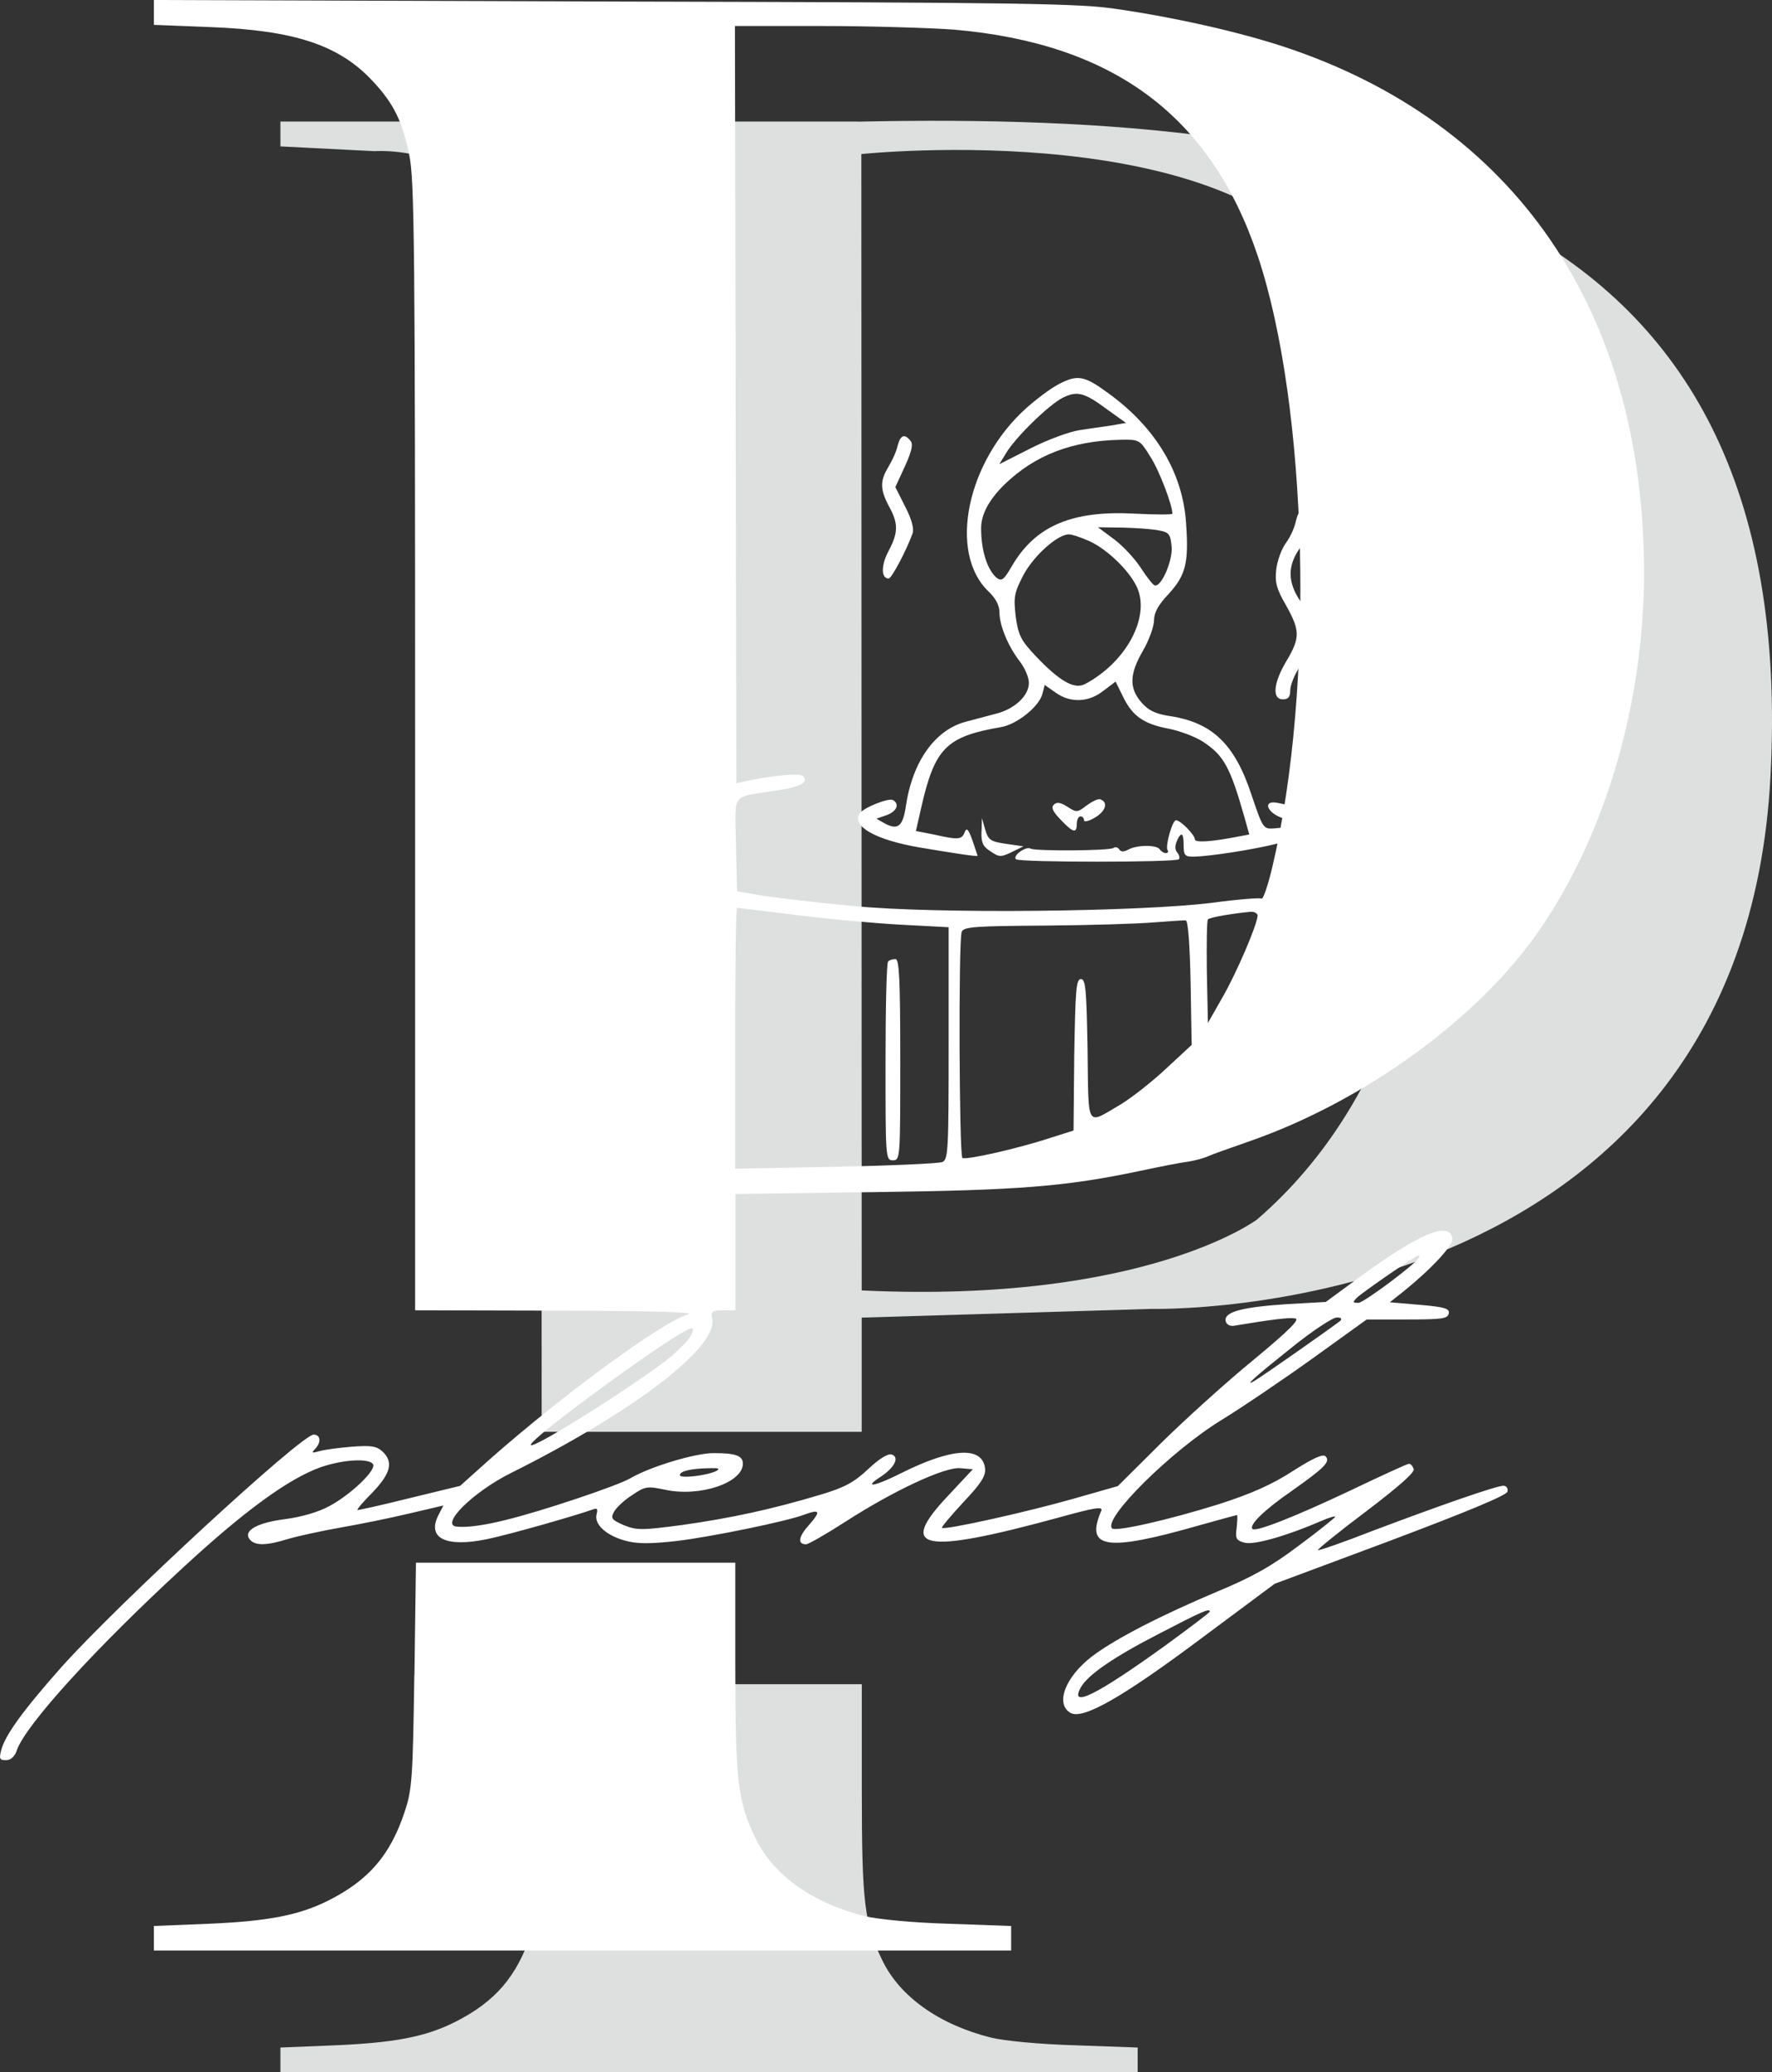 <svg width="77" height="90" viewBox="0 0 77 90" fill="none" xmlns="http://www.w3.org/2000/svg">
<rect x="0" y="0" width="77" height="90" fill="#333333" stroke="none"/>
<g clip-path="url(#clip0_401_1342)">
<path fill-rule="evenodd" clip-rule="evenodd" d="M37.281 5.279H12.185V6.359L16.267 6.566C16.267 6.566 23.38 5.996 23.456 14.666C23.527 23.337 23.538 62.192 23.538 62.192H37.444V57.231L50.025 56.852C50.025 56.852 75.685 57.524 76.934 33.728C78.269 8.474 59.194 4.815 37.276 5.284L37.281 5.279ZM54.65 52.951C54.65 52.951 49.797 56.635 37.444 56.05L37.429 6.692C37.429 6.692 54.158 4.926 58.281 12.491C62.398 20.061 66.673 42.525 54.65 52.946V52.951Z" fill="#DEDFDF"/>
<path fill-rule="evenodd" clip-rule="evenodd" d="M23.502 78.034C23.436 82.516 23.406 83.01 23.086 83.964C22.461 85.856 21.517 86.952 19.745 87.84C18.465 88.476 17.125 88.728 14.551 88.839L12.185 88.935V90H49.436V88.935L46.766 88.839C45.166 88.794 43.663 88.647 43.074 88.506C40.835 87.951 39.124 86.74 38.358 85.185C37.561 83.55 37.449 82.707 37.449 77.716V73.154H23.573L23.507 78.034H23.502Z" fill="#DEDFDF"/>
<path fill-rule="evenodd" clip-rule="evenodd" d="M45.974 16.705C45.669 16.861 45.045 17.326 44.598 17.724C42.008 20.046 41.191 24.003 42.953 25.688C43.273 25.991 43.43 26.309 43.43 26.592C43.43 27.162 43.796 28.055 44.308 28.721C44.532 29.009 44.709 29.423 44.709 29.66C44.709 30.215 44.1 30.791 43.288 30.998C42.938 31.093 42.343 31.25 41.978 31.346C40.633 31.694 39.642 33.077 39.358 35.05C39.231 35.893 39.008 36.07 38.449 35.767L38.084 35.56L38.531 35.404C38.962 35.247 39.104 34.929 38.805 34.752C38.627 34.641 37.495 35.086 37.348 35.343C37.013 35.883 38.018 36.473 39.937 36.806C41.44 37.059 42.481 37.22 42.481 37.17C42.481 37.155 42.369 36.852 42.257 36.504C42.08 36.009 42.003 35.933 41.922 36.14C41.795 36.473 41.648 36.489 40.597 36.251L39.8 36.095L40.023 35.111C40.617 32.486 41.11 31.997 43.491 31.583C44.176 31.472 45.156 30.695 45.298 30.135L45.395 29.751L45.872 30.084C46.512 30.543 47.309 30.513 47.949 30.003L48.477 29.605L48.797 30.256C49.213 31.114 49.705 31.447 50.797 31.654C51.274 31.75 51.95 32.002 52.285 32.224C53.178 32.815 53.452 33.304 54.077 35.499L54.285 36.246L53.853 36.327C52.655 36.564 51.919 36.615 51.919 36.453C51.919 36.261 51.294 35.626 51.102 35.626C50.944 35.626 50.624 36.756 50.736 36.928C50.782 36.993 50.751 37.054 50.655 37.054C50.574 37.054 50.447 36.973 50.401 36.897C50.274 36.69 49.426 36.69 49.04 36.897C48.832 37.008 48.705 37.008 48.639 36.897C48.573 36.801 48.462 36.771 48.385 36.832C48.177 36.958 44.994 36.973 44.786 36.862C44.593 36.736 43.989 37.165 44.146 37.321C44.288 37.463 51.086 37.463 51.228 37.321C51.274 37.256 51.244 37.13 51.147 37.019C51.036 36.877 51.051 36.7 51.193 36.413C51.342 36.147 51.422 36.211 51.432 36.605C51.432 37.16 51.462 37.21 51.878 37.21C52.564 37.195 54.453 36.907 55.509 36.64C57.473 36.145 57.489 35.257 55.524 34.874C54.854 34.732 55.026 35.303 55.747 35.54C56.356 35.762 56.209 35.923 55.346 35.984C54.899 36.014 54.869 35.969 54.386 34.535C53.65 32.295 52.66 31.356 50.741 31.088C50.183 30.992 49.893 30.851 49.589 30.498C49.061 29.877 49.076 29.277 49.67 28.257C49.944 27.783 50.147 27.192 50.147 26.94C50.147 26.607 50.34 26.259 50.787 25.794C51.523 24.982 51.665 24.457 51.538 22.711C51.396 20.535 50.213 18.562 48.167 17.084C47.111 16.306 46.822 16.256 45.979 16.7L45.974 16.705ZM48.132 17.8L48.929 18.37L48.289 18.482C47.954 18.527 47.314 18.623 46.883 18.688C46.466 18.754 45.507 19.102 44.77 19.481L43.425 20.162L43.714 19.688C44.115 19.006 45.583 17.573 46.192 17.27C46.816 16.967 47.121 17.048 48.126 17.795L48.132 17.8ZM49.985 19.834C50.37 20.424 50.944 21.933 50.944 22.312C50.944 22.357 50.223 22.357 49.345 22.312C46.593 22.156 44.994 22.837 43.973 24.583C43.623 25.189 43.526 25.264 43.303 25.093C42.902 24.745 42.633 23.917 42.633 22.948C42.633 22.346 42.968 21.715 43.638 21.055C44.963 19.768 46.578 19.148 48.675 19.102C49.507 19.087 49.523 19.087 49.985 19.834ZM50.386 23.044C50.817 23.125 50.863 23.22 50.914 23.776C50.944 24.381 50.482 25.461 50.193 25.431C50.112 25.431 49.858 25.098 49.584 24.684C49.33 24.285 48.802 23.715 48.416 23.427L47.71 22.902L48.812 22.918C49.406 22.933 50.122 22.983 50.381 23.044H50.386ZM47.365 23.518C48.116 23.866 49.061 24.775 49.396 25.486C50.005 26.773 48.949 28.762 47.141 29.716C46.679 29.953 46.04 29.59 44.984 28.474C44.359 27.808 44.248 27.586 44.136 26.773C44.039 25.931 44.07 25.754 44.471 24.977C44.933 24.119 45.959 23.21 46.451 23.21C46.593 23.21 46.994 23.352 47.36 23.513L47.365 23.518Z" fill="white"/>
<path fill-rule="evenodd" clip-rule="evenodd" d="M39.003 19.36C38.957 19.612 38.764 20.011 38.602 20.283C38.236 20.889 38.236 21.252 38.632 21.999C39.048 22.746 39.033 23.145 38.602 23.952C38.282 24.558 38.282 25.128 38.617 25.128C38.744 25.128 39.399 23.887 39.658 23.16C39.724 22.968 39.612 22.539 39.338 22.014L38.906 21.156L39.322 20.253C39.627 19.587 39.688 19.284 39.561 19.143C39.307 18.825 39.13 18.89 39.003 19.365V19.36Z" fill="white"/>
<path fill-rule="evenodd" clip-rule="evenodd" d="M56.321 22.584C56.275 22.872 56.082 23.301 55.889 23.569C55.696 23.821 55.503 24.346 55.458 24.729C55.392 25.3 55.473 25.587 55.889 26.304C56.498 27.399 56.498 27.702 55.904 28.706C55.331 29.66 55.265 30.377 55.747 30.377C55.986 30.377 56.067 30.266 56.067 29.978C56.067 29.756 56.26 29.277 56.498 28.928C56.818 28.454 56.93 28.086 56.93 27.515C56.93 26.945 56.818 26.577 56.498 26.102C55.955 25.29 55.94 24.593 56.468 23.831C56.945 23.13 57.077 22.226 56.691 22.145C56.514 22.115 56.402 22.256 56.326 22.59L56.321 22.584Z" fill="white"/>
<path fill-rule="evenodd" clip-rule="evenodd" d="M56.255 33.98C56.285 34.187 56.493 34.298 56.991 34.364C57.615 34.445 57.676 34.429 57.631 34.127C57.6 33.854 57.453 33.778 56.895 33.743C56.285 33.698 56.209 33.728 56.255 33.98Z" fill="white"/>
<path fill-rule="evenodd" clip-rule="evenodd" d="M47.222 34.98C46.821 35.297 46.776 35.297 46.39 35.045C46.085 34.853 45.928 34.823 45.796 34.949C45.664 35.075 45.75 35.252 46.085 35.6C46.629 36.171 46.791 36.221 46.791 35.777C46.791 35.6 46.872 35.459 46.948 35.459C47.045 35.459 47.106 35.54 47.106 35.636C47.106 35.716 47.329 35.666 47.583 35.509C48.045 35.237 48.177 34.843 47.806 34.717C47.71 34.687 47.456 34.813 47.212 34.99L47.222 34.98Z" fill="white"/>
<path fill-rule="evenodd" clip-rule="evenodd" d="M42.648 36.125C42.633 36.599 42.714 36.776 43.049 36.983C43.415 37.235 43.496 37.235 43.958 37.013L44.471 36.761L43.704 36.65C43.034 36.554 42.937 36.473 42.81 36.029L42.668 35.535L42.653 36.125H42.648Z" fill="white"/>
<path fill-rule="evenodd" clip-rule="evenodd" d="M38.591 41.767C38.525 41.813 38.48 43.786 38.48 46.138C38.48 50.287 38.48 50.398 38.8 50.398C39.12 50.398 39.12 50.287 39.12 46.027C39.12 42.499 39.074 41.657 38.911 41.657C38.784 41.657 38.637 41.702 38.591 41.767Z" fill="white"/>
<path fill-rule="evenodd" clip-rule="evenodd" d="M18.004 72.755C17.938 77.237 17.907 77.731 17.587 78.685C16.963 80.578 16.019 81.673 14.247 82.561C12.967 83.197 11.627 83.449 9.053 83.56L6.687 83.656V84.721H43.938V83.656L41.267 83.56C39.668 83.515 38.165 83.368 37.576 83.227C35.337 82.672 33.626 81.461 32.859 79.906C32.062 78.271 31.951 77.428 31.951 72.437V67.875H18.075L18.009 72.755H18.004Z" fill="white"/>
<path fill-rule="evenodd" clip-rule="evenodd" d="M6.687 0.54V1.08L9.134 1.176C12.795 1.317 14.729 1.953 16.186 3.513C17.095 4.482 17.481 5.244 17.785 6.738C18.009 7.802 18.039 10.725 18.039 32.436V56.913L24.244 56.928C28.432 56.943 30.255 56.994 29.905 57.085C28.803 57.403 24.518 60.532 21.289 63.378L19.994 64.539L17.77 65.079C16.557 65.382 15.546 65.604 15.531 65.588C15.501 65.558 15.805 65.205 16.201 64.811C16.983 63.984 17.11 63.494 16.603 63.03C16.349 62.808 16.105 62.777 15.293 62.838C14.734 62.883 14.11 62.964 13.886 63.03C13.551 63.126 13.521 63.111 13.693 62.934C13.967 62.646 13.932 62.313 13.627 62.313C13.099 62.313 5.154 69.641 2.691 72.387C1.011 74.279 0.214 75.374 0.051 76.025C-0.045 76.389 -0.015 76.454 0.259 76.454C0.467 76.454 0.645 76.298 0.736 76.01C1.138 74.9 4.128 71.609 7.961 68.082C10.647 65.604 12.551 64.221 13.942 63.726C14.917 63.393 16.039 63.328 16.212 63.6C16.354 63.852 15.267 64.902 14.323 65.412C13.825 65.684 13.11 65.886 12.404 65.982C11.155 66.139 10.551 66.492 10.855 66.87C11.094 67.143 11.561 67.143 12.536 66.84C12.967 66.714 13.993 66.492 14.82 66.346C15.638 66.204 16.978 65.932 17.78 65.74L19.268 65.392L19.045 65.821C18.547 66.82 19.38 67.219 21.157 66.855C22.162 66.648 25.041 65.821 25.747 65.568C25.955 65.488 25.985 65.538 25.924 65.775C25.812 66.219 26.356 66.699 27.173 66.921C27.686 67.062 28.244 67.062 29.382 66.936C30.885 66.759 34.195 66.078 34.946 65.79C35.632 65.538 35.682 65.634 35.17 66.219C34.692 66.744 34.642 67.077 35.028 67.077C35.124 67.077 35.875 66.648 36.693 66.124C38.835 64.741 41.059 63.706 41.729 63.772L42.273 63.817L41.201 64.963C38.977 67.314 40.049 67.537 45.999 65.917C47.599 65.472 47.949 65.422 47.852 65.629C47.147 67.264 48.061 67.41 52.072 66.265C52.965 66.013 53.737 65.805 53.752 65.805C53.782 65.805 53.767 66.058 53.737 66.361C53.671 66.835 53.722 66.916 54.102 67.012C54.519 67.108 55.925 66.709 57.428 66.058C57.748 65.917 58.022 65.836 58.022 65.881C58.022 65.912 57.316 66.487 56.453 67.123C55.255 68.026 54.437 68.49 52.904 69.126C50.487 70.146 48.462 71.175 47.436 71.958C46.284 72.846 45.837 74.022 46.527 74.405C47.071 74.693 48.782 73.724 52.285 71.1L55.387 68.793L60.423 66.916C63.795 65.644 65.475 64.948 65.506 64.786C65.536 64.645 65.46 64.534 65.328 64.534C65.023 64.534 62.561 65.392 59.621 66.502C58.357 66.997 57.301 67.36 57.27 67.33C57.24 67.299 58.179 66.537 59.367 65.644C60.789 64.564 61.495 63.943 61.429 63.802C61.383 63.676 61.302 63.58 61.221 63.58C61.154 63.58 60.007 64.105 58.646 64.756C56.296 65.866 54.569 66.552 54.427 66.411C54.25 66.255 54.955 65.568 56.108 64.776C57.545 63.757 57.834 63.489 57.595 63.252C57.484 63.141 57.037 63.348 56.189 63.888C55.28 64.478 54.397 64.872 52.96 65.336C50.833 66.002 48.482 66.542 48.325 66.386C47.908 65.972 50.899 63.015 53.072 61.682C54.001 61.112 55.788 59.901 57.067 58.982L59.388 57.312H61.144C62.647 57.312 62.901 57.281 62.952 57.059C63.003 56.837 62.794 56.772 61.703 56.676L60.393 56.565L61.017 56.07C62.231 55.086 63.175 54.067 63.114 53.784C62.972 53.022 61.657 53.577 58.971 55.55L57.611 56.55L55.93 56.645C53.996 56.772 53.178 56.979 53.26 57.377C53.29 57.534 53.453 57.614 53.625 57.584C55.351 57.297 56.022 57.221 56.281 57.266C56.504 57.297 56.027 57.776 54.473 59.063C53.305 60.017 51.498 61.652 50.462 62.672L48.573 64.549L46.624 65.104C44.623 65.674 41.044 66.472 40.932 66.361C40.902 66.33 41.318 65.836 41.861 65.25C42.643 64.423 42.836 64.105 42.806 63.787C42.694 62.803 41.369 62.883 39.175 63.979C38.008 64.569 37.465 64.66 38.282 64.135C38.856 63.752 39.099 63.307 38.759 63.181C38.602 63.116 38.231 63.338 37.734 63.802C37.109 64.392 36.693 64.615 35.621 64.932C33.545 65.553 31.799 65.932 29.676 66.234C27.884 66.472 27.676 66.472 27.117 66.25C26.574 66.013 26.523 65.947 26.686 65.659C26.782 65.483 27.133 65.149 27.468 64.942C28.026 64.559 28.123 64.544 28.889 64.705C30.407 65.038 32.281 64.403 32.281 63.575C32.281 63.227 31.961 63.116 31.017 63.116C30.199 63.116 28.25 63.706 27.386 64.211C26.843 64.529 23.599 65.624 21.964 66.023C21.07 66.245 20.334 66.356 19.852 66.31C19.101 66.245 20.537 64.816 22.187 63.989C27.513 61.334 31.189 58.523 30.951 57.297C30.885 56.964 30.935 56.913 31.413 56.913H31.956V51.861L37.998 51.78C44.263 51.7 46.294 51.543 49.543 50.857C50.376 50.68 51.32 50.493 51.62 50.458C51.924 50.413 52.325 50.302 52.498 50.221C52.671 50.14 53.473 49.858 54.255 49.585C59.306 47.839 64.343 44.165 66.948 40.319C69.811 36.125 71.441 30.448 71.441 24.856C71.426 13.49 65.815 5.324 55.758 2.019C53.808 1.383 51.153 0.777 48.578 0.399C46.933 0.146 44.659 0.111 26.721 0.066L6.687 0V0.54ZM41.46 1.287C48.386 1.893 52.605 5.022 54.651 11.108C56.839 17.639 57.144 29.812 55.29 37.649C55.097 38.462 54.889 39.078 54.813 39.032C54.747 38.987 53.788 39.062 52.701 39.209C49.553 39.608 40.567 39.703 37.063 39.35C35.53 39.209 33.768 39.002 33.144 38.906L32.027 38.714L31.981 36.696C31.936 34.374 31.743 34.646 33.692 34.344C34.779 34.187 35.165 33.98 34.89 33.708C34.748 33.566 33.484 33.693 32.332 33.945L31.997 34.026L31.966 17.578L31.936 1.13H35.738C37.835 1.13 40.409 1.211 41.46 1.287ZM34.535 39.734C35.88 39.91 37.942 40.097 39.109 40.163L41.222 40.274V45.31C41.222 49.969 41.206 50.362 40.947 50.473C40.79 50.539 38.693 50.63 36.312 50.68L31.946 50.761V45.088C31.946 41.974 31.976 39.431 32.027 39.431C32.057 39.431 33.195 39.572 34.535 39.734ZM54.646 39.779C54.63 40.163 53.737 42.257 53.112 43.337L52.488 44.432L52.442 42.222C52.427 41.016 52.442 39.981 52.488 39.935C52.569 39.84 53.656 39.663 54.377 39.602C54.519 39.602 54.651 39.683 54.651 39.779H54.646ZM51.736 42.701L51.782 45.386L50.665 46.421C50.056 46.991 49.178 47.677 48.715 47.96C47.167 48.863 47.309 49.09 47.258 45.593C47.213 42.989 47.177 42.525 46.969 42.525C46.761 42.525 46.73 43.019 46.68 45.815L46.649 49.106L45.644 49.423C44.253 49.883 41.998 50.392 41.821 50.297C41.679 50.201 41.643 40.854 41.79 40.475C41.871 40.254 42.364 40.223 45.436 40.203C47.37 40.188 49.513 40.122 50.168 40.062C50.822 40.016 51.447 39.966 51.528 39.981C51.625 39.996 51.706 41.061 51.736 42.696V42.701ZM61.682 54.586C61.682 54.778 59.266 56.59 59.027 56.59C58.773 56.59 58.773 56.56 58.961 56.368C59.2 56.131 61.535 54.526 61.632 54.526C61.662 54.526 61.678 54.556 61.678 54.592L61.682 54.586ZM58.245 57.367C58.037 57.544 54.808 59.815 54.488 59.992C54.041 60.244 54.534 59.8 56.169 58.498C57.047 57.796 57.91 57.226 58.088 57.226C58.266 57.226 58.327 57.271 58.245 57.367ZM30.026 58.003C29.945 58.18 29.564 58.573 29.194 58.891C28.011 59.891 23.228 62.929 23.071 62.767C22.893 62.56 29.58 57.695 30.042 57.695C30.138 57.695 30.138 57.806 30.026 57.998V58.003ZM31.143 63.883C30.758 64.09 29.544 64.231 29.544 64.075C29.544 63.898 30.006 63.787 30.824 63.772C31.209 63.757 31.301 63.787 31.143 63.883ZM52.569 69.999C52.569 70.045 51.675 70.716 50.589 71.508C47.629 73.638 46.466 74.209 46.959 73.305C47.248 72.765 48.365 71.988 50.381 70.953C52.249 69.984 52.569 69.843 52.569 69.999Z" fill="white"/>
</g>
<defs>
<clipPath id="clip0_401_1342">
<rect width="77" height="90" fill="white"/>
</clipPath>
</defs>
</svg>

